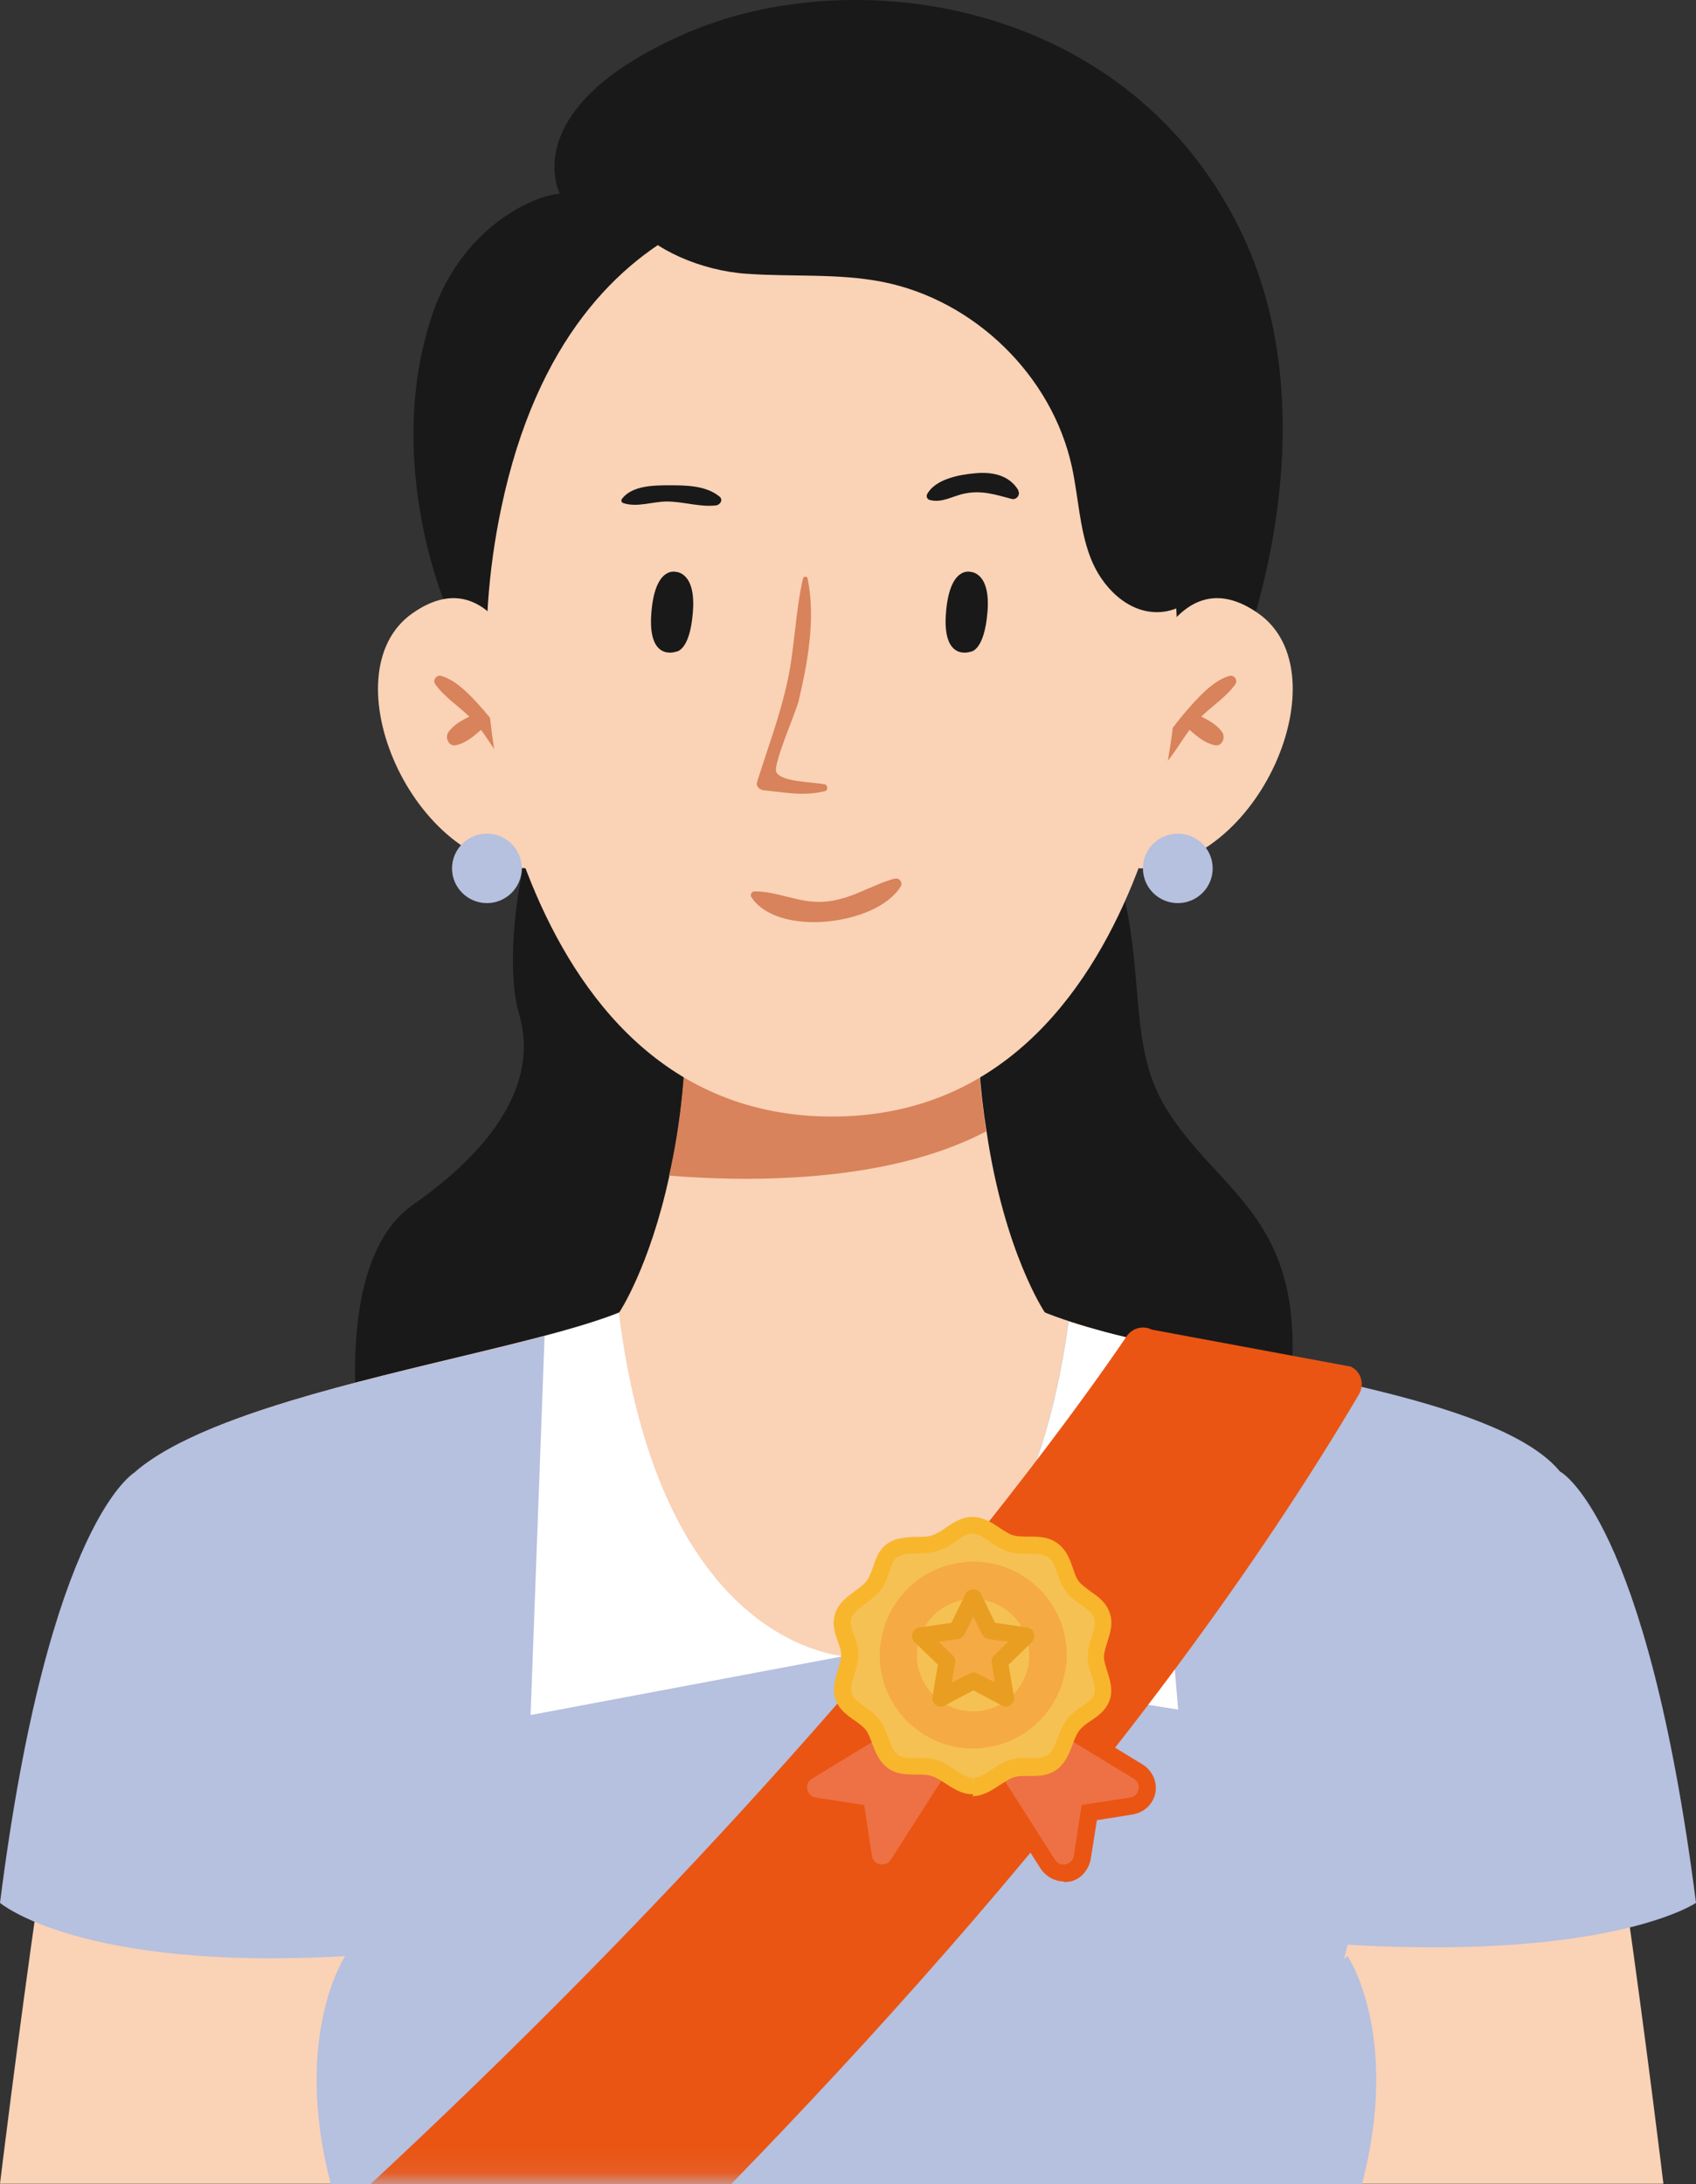 <svg width="73" height="94" viewBox="0 0 73 94" fill="none" xmlns="http://www.w3.org/2000/svg">
<rect x="0" y="0" width="73" height="94" fill="#333333" stroke="none"/>
<g clip-path="url(#clip0_941_2420)">
<path d="M15.725 63.816C15.725 63.816 13.859 54.588 17.773 51.852C21.687 49.115 23.118 46.267 22.346 43.656C21.561 41.06 22.486 34.121 25.222 31.608C27.971 29.095 42.069 27.015 46.123 33.311C50.177 39.622 47.947 44.047 50.177 47.677C52.393 51.321 56.153 52.326 55.578 59.293C55.002 66.259 48.606 73.031 47.428 72.891C46.249 72.765 26.4 69.121 24.955 68.465C23.524 67.809 15.711 63.788 15.711 63.788L15.725 63.816Z" fill="#191919"/>
<path d="M19.316 26.386C19.316 26.386 16.426 19.978 18.615 13.514C19.302 11.49 20.705 9.745 22.627 8.795C23.118 8.558 23.609 8.377 24.099 8.335C24.099 8.335 22.164 4.691 29.416 1.48C36.654 -1.717 48.269 -0.056 53.221 9.577C58.187 19.224 52.52 31.845 50.682 33.744C48.844 35.643 23.019 34.498 19.302 26.386H19.316Z" fill="#191919"/>
<path d="M66.898 64.863C65.074 59.656 45.211 58.106 43.388 55.495H28.238C26.414 58.092 6.551 59.656 4.727 64.863C2.89 70.057 0 93.986 0 93.986H71.597C71.597 93.986 68.722 70.057 66.898 64.863Z" fill="#FAD2B6"/>
<path d="M44.973 56.487L35.813 61.024L26.653 56.487C26.653 56.487 27.957 54.546 28.813 50.595C29.29 48.501 29.612 45.862 29.542 42.637H42.083C42.027 44.941 42.181 46.951 42.462 48.682C43.233 53.918 44.973 56.487 44.973 56.487Z" fill="#FAD2B6"/>
<path d="M42.462 48.682C38.015 51.042 31.674 50.832 28.799 50.595C29.276 48.501 29.598 45.862 29.528 42.637H42.069C42.013 44.941 42.167 46.951 42.448 48.682H42.462Z" fill="#D8835B"/>
<path d="M22.865 29.625C22.865 29.625 21.392 23.831 17.745 26.4C14.098 28.969 17.745 37.43 22.893 37.374C22.893 37.374 24.268 31.706 22.865 29.625Z" fill="#FAD2B6"/>
<path d="M19.008 29.095C19.723 29.304 20.396 30.086 20.873 30.631C21.364 31.217 21.939 31.929 22.136 32.669C22.192 32.906 21.869 33.004 21.729 32.85C21.35 32.404 21.055 31.887 20.705 31.413C20.382 31.692 20.06 31.971 19.639 32.069C19.316 32.153 19.134 31.748 19.302 31.51C19.512 31.203 19.863 31.008 20.2 30.84C19.723 30.379 19.12 29.988 18.741 29.458C18.601 29.262 18.797 29.025 19.008 29.095Z" fill="#D8835B"/>
<path d="M49.041 29.625C49.041 29.625 50.514 23.831 54.161 26.4C57.822 28.969 54.161 37.43 49.013 37.374C49.013 37.374 47.638 31.706 49.041 29.625Z" fill="#FAD2B6"/>
<path d="M52.898 29.095C52.183 29.304 51.51 30.086 51.033 30.631C50.542 31.217 49.967 31.929 49.77 32.669C49.714 32.906 50.037 33.004 50.177 32.85C50.556 32.404 50.85 31.887 51.201 31.413C51.524 31.692 51.846 31.971 52.267 32.069C52.59 32.153 52.772 31.748 52.604 31.51C52.393 31.203 52.043 31.008 51.706 30.84C52.183 30.379 52.786 29.988 53.165 29.458C53.305 29.262 53.109 29.025 52.898 29.095Z" fill="#D8835B"/>
<path d="M50.051 21.863C47.007 7.343 35.813 8.363 35.813 8.363C35.813 8.363 24.619 7.343 21.575 21.863C20.438 27.266 20.789 32.92 22.879 38.03C24.857 42.861 28.645 48.054 35.813 48.054C42.981 48.054 46.768 42.861 48.746 38.03C50.836 32.92 51.173 27.266 50.051 21.863Z" fill="#FAD2B6"/>
<path d="M29.093 28.048C29.093 28.048 27.845 28.509 28.041 26.317C28.21 24.348 29.093 24.613 29.093 24.613C29.093 24.613 29.963 24.613 29.823 26.331C29.697 28.048 29.093 28.048 29.093 28.048Z" fill="#191919"/>
<path d="M41.774 28.048C41.774 28.048 40.526 28.509 40.722 26.317C40.891 24.348 41.774 24.613 41.774 24.613C41.774 24.613 42.644 24.613 42.504 26.331C42.364 28.048 41.774 28.048 41.774 28.048Z" fill="#191919"/>
<path d="M38.52 37.807C37.426 38.114 36.612 38.742 35.42 38.812C34.368 38.868 33.456 38.351 32.474 38.365C32.362 38.365 32.278 38.491 32.334 38.602C33.47 40.361 37.776 39.817 38.773 38.142C38.871 37.974 38.702 37.765 38.52 37.821V37.807Z" fill="#D8835B"/>
<path d="M30.973 21.374C30.398 20.9 29.556 20.886 28.841 20.886C28.182 20.886 27.228 20.886 26.779 21.458C26.723 21.528 26.737 21.626 26.835 21.654C27.424 21.849 28.097 21.584 28.701 21.584C29.416 21.584 30.131 21.835 30.819 21.751C30.987 21.737 31.141 21.514 30.973 21.374Z" fill="#191919"/>
<path d="M43.837 21.109C43.444 20.439 42.7 20.299 41.971 20.369C41.297 20.425 40.259 20.62 39.909 21.263C39.853 21.36 39.909 21.486 40.007 21.514C40.554 21.668 41.017 21.332 41.55 21.235C42.279 21.095 42.855 21.291 43.542 21.472C43.752 21.528 43.935 21.291 43.822 21.109H43.837Z" fill="#191919"/>
<path d="M35.504 33.758C34.943 33.646 33.624 33.66 33.414 33.227C33.26 32.906 34.27 30.631 34.382 30.142C34.775 28.467 35.111 26.596 34.761 24.893C34.746 24.795 34.592 24.795 34.564 24.893C34.227 26.345 34.214 27.866 33.891 29.332C33.568 30.826 33.035 32.222 32.586 33.66C32.53 33.842 32.684 33.981 32.853 34.009C33.821 34.107 34.564 34.275 35.504 34.051C35.644 34.023 35.644 33.8 35.504 33.758Z" fill="#D8835B"/>
<path d="M32.151 11.783C34.101 11.923 36.065 11.755 37.987 12.132C41.943 12.914 45.281 16.167 46.137 20.09C46.418 21.388 46.46 22.757 46.937 23.999C47.413 25.242 48.522 26.387 49.868 26.345C51.201 26.303 52.253 25.074 52.506 23.762C52.758 22.463 52.393 21.123 51.972 19.867C51.089 17.228 49.938 14.687 48.536 12.286C47.736 10.918 46.838 9.577 45.59 8.614C44.257 7.581 42.616 7.05 41.003 6.548C38.716 5.822 36.416 5.096 34.031 4.872C32.404 4.719 30.707 4.831 29.234 5.543C23.791 8.167 28.238 11.518 32.137 11.783H32.151Z" fill="#191919"/>
<path d="M5.836 63.342C5.836 63.342 2.104 65.31 0 81.896C0 81.896 3.451 84.842 14.869 84.186C14.869 84.186 13.018 71.676 5.836 63.342Z" fill="#B6C0DF"/>
<path d="M67.165 63.342C67.165 63.342 70.882 65.31 73 81.896C73 81.896 69.409 84.353 57.99 83.697C57.99 83.697 59.996 71.676 67.165 63.342Z" fill="#B6C0DF"/>
<path d="M58.004 84.185C58.004 84.185 60.305 87.592 58.622 94H14.238C12.597 87.689 14.785 84.311 14.855 84.185C12.19 72.849 7.94 66.148 5.821 63.341C9.062 60.549 17.843 58.986 23.426 57.506C24.689 57.171 25.783 56.836 26.625 56.514C28.266 69.638 34.887 71.118 36.332 71.285C37.763 71.132 44.257 69.666 45.983 56.891C46.923 57.199 48.087 57.492 49.377 57.771C55.564 59.125 64.752 60.368 67.165 63.355C64.906 66.497 60.543 73.477 57.85 84.311L57.99 84.199L58.004 84.185Z" fill="#B6C0DF"/>
<path d="M36.346 71.271L22.837 73.812L23.44 57.506C24.703 57.171 25.797 56.836 26.639 56.514C28.28 69.638 34.901 71.118 36.346 71.285V71.271Z" fill="white"/>
<path d="M50.696 73.575L36.346 71.271C37.776 71.118 44.271 69.652 45.997 56.877C46.937 57.185 48.101 57.478 49.391 57.757L50.71 73.575H50.696Z" fill="white"/>
<path d="M19.456 37.374C19.456 36.55 20.13 35.88 20.957 35.88C21.785 35.88 22.458 36.55 22.458 37.374C22.458 38.197 21.785 38.868 20.957 38.868C20.13 38.868 19.456 38.197 19.456 37.374Z" fill="#B6C0DF"/>
<path d="M50.696 38.868C51.525 38.868 52.197 38.199 52.197 37.374C52.197 36.549 51.525 35.88 50.696 35.88C49.867 35.88 49.195 36.549 49.195 37.374C49.195 38.199 49.867 38.868 50.696 38.868Z" fill="#B6C0DF"/>
<mask id="mask0_941_2420" style="mask-type:luminance" maskUnits="userSpaceOnUse" x="13" y="55" width="47" height="39">
<path d="M59.237 55H13V93.921H59.237V55Z" fill="white"/>
</mask>
<g mask="url(#mask0_941_2420)">
<path d="M58.165 58.821L49.577 57.224C49.199 57.034 48.748 57.151 48.5 57.5C45.516 61.923 26.743 88.247 -10.016 115.587L-10.511 118.889L2.009 120.737C2.009 120.737 40.128 91.094 58.5 60C58.748 59.578 58.587 59.04 58.151 58.821H58.165Z" fill="#EA5514"/>
<path d="M42.509 75.167L43.689 74.585L44.635 74.119L45.115 73.886L48.988 76.243C49.293 76.418 49.439 76.753 49.366 77.087C49.293 77.422 49.031 77.669 48.697 77.727L46.877 78.004L46.586 79.924C46.556 80.114 46.469 80.288 46.338 80.405C46.236 80.507 46.12 80.565 45.989 80.594C45.916 80.608 45.843 80.608 45.8 80.608C45.712 80.608 45.639 80.608 45.552 80.565C45.377 80.507 45.232 80.405 45.13 80.245L42.044 75.414L42.524 75.167H42.509Z" fill="#ED7145"/>
<path d="M41.243 75.167L40.064 74.585L39.117 74.119L38.637 73.886L34.764 76.243C34.459 76.418 34.313 76.753 34.386 77.087C34.459 77.422 34.721 77.669 35.056 77.727L36.875 78.004L37.166 79.924C37.196 80.114 37.283 80.288 37.414 80.405C37.516 80.507 37.632 80.565 37.763 80.594C37.836 80.608 37.909 80.608 37.953 80.608C38.04 80.608 38.113 80.608 38.2 80.565C38.375 80.507 38.52 80.405 38.622 80.245L41.709 75.414L41.228 75.167H41.243Z" fill="#ED7145"/>
<path d="M45.785 80.972C45.669 80.972 45.552 80.957 45.435 80.914C45.188 80.841 44.97 80.666 44.809 80.448L41.505 75.268L45.13 73.464L49.177 75.938C49.599 76.2 49.818 76.68 49.73 77.16C49.628 77.654 49.25 78.004 48.755 78.091L47.212 78.338L46.95 79.997C46.906 80.259 46.775 80.506 46.586 80.695C46.455 80.826 46.28 80.928 46.076 80.972C46.003 80.987 45.901 81.001 45.814 81.001L45.785 80.972ZM42.553 75.559L45.421 80.055C45.479 80.143 45.552 80.201 45.654 80.23C45.741 80.259 45.829 80.259 45.887 80.23C45.96 80.215 46.018 80.186 46.076 80.128C46.163 80.055 46.207 79.968 46.222 79.866L46.556 77.684L48.638 77.364C48.828 77.334 48.973 77.204 49.002 77.014C49.046 76.825 48.959 76.651 48.798 76.549L45.086 74.293L42.553 75.559Z" fill="#EA5514"/>
<path d="M37.967 80.972C37.865 80.972 37.778 80.972 37.691 80.943C37.501 80.899 37.327 80.797 37.166 80.666C36.977 80.506 36.846 80.259 36.803 79.983L36.541 78.324L34.983 78.076C34.488 78.004 34.109 77.64 34.007 77.16C33.906 76.665 34.124 76.185 34.561 75.923L38.608 73.464L42.233 75.268L38.928 80.448C38.768 80.681 38.55 80.841 38.302 80.928C38.186 80.957 38.069 80.987 37.953 80.987L37.967 80.972ZM38.666 74.293L34.954 76.549C34.779 76.651 34.706 76.825 34.75 77.014C34.794 77.204 34.925 77.334 35.114 77.364L37.196 77.684L37.531 79.866C37.531 79.968 37.589 80.055 37.661 80.128C37.72 80.186 37.778 80.215 37.851 80.23C37.938 80.244 38.011 80.244 38.098 80.23C38.186 80.201 38.273 80.143 38.331 80.055L41.199 75.574L38.666 74.308V74.293Z" fill="#EA5514"/>
<path d="M41.883 76.855C41.883 76.855 41.869 76.855 41.854 76.855C41.243 76.84 40.806 76.258 40.224 76.069C39.641 75.894 38.928 76.127 38.433 75.778C37.938 75.429 37.938 74.686 37.574 74.221C37.21 73.755 36.497 73.552 36.308 72.999C36.104 72.417 36.599 71.806 36.57 71.18C36.555 70.642 36.147 70.147 36.264 69.623C36.41 68.954 37.268 68.721 37.661 68.139C37.938 67.717 37.953 67.106 38.331 66.771C38.826 66.335 39.627 66.597 40.253 66.393C40.821 66.204 41.257 65.636 41.869 65.622C42.48 65.622 42.931 66.204 43.514 66.393C44.111 66.582 44.897 66.306 45.406 66.742C45.843 67.121 45.843 67.804 46.193 68.255C46.556 68.721 47.27 68.925 47.459 69.492C47.648 70.074 47.197 70.671 47.197 71.267C47.197 71.864 47.663 72.46 47.459 73.013C47.27 73.522 46.629 73.697 46.28 74.119C45.843 74.628 45.843 75.501 45.246 75.836C44.78 76.112 44.169 75.894 43.645 76.04C43.019 76.2 42.538 76.84 41.898 76.855H41.883Z" fill="#F6C153"/>
<path d="M41.883 77.218H41.84C41.374 77.218 41.01 76.956 40.69 76.753C40.486 76.622 40.297 76.491 40.093 76.433C39.903 76.374 39.67 76.374 39.438 76.374C39.044 76.374 38.579 76.374 38.2 76.083C37.836 75.807 37.676 75.399 37.545 75.05C37.458 74.817 37.385 74.614 37.268 74.454C37.152 74.308 36.977 74.177 36.788 74.046C36.468 73.828 36.104 73.566 35.958 73.13C35.813 72.678 35.958 72.257 36.06 71.878C36.133 71.645 36.206 71.413 36.206 71.209C36.206 71.034 36.133 70.845 36.06 70.641C35.944 70.321 35.827 69.958 35.914 69.565C36.031 69.041 36.439 68.736 36.803 68.474C37.021 68.314 37.239 68.153 37.356 67.964C37.443 67.819 37.501 67.644 37.574 67.455C37.676 67.15 37.792 66.786 38.084 66.524C38.477 66.175 38.986 66.16 39.438 66.146C39.7 66.146 39.933 66.146 40.136 66.073C40.326 66.015 40.515 65.884 40.704 65.753C41.024 65.534 41.388 65.287 41.854 65.287C42.32 65.287 42.699 65.534 43.019 65.753C43.223 65.884 43.412 66.015 43.601 66.073C43.776 66.131 44.009 66.131 44.256 66.131C44.708 66.131 45.203 66.131 45.61 66.495C45.931 66.771 46.062 67.15 46.178 67.484C46.251 67.702 46.324 67.921 46.44 68.066C46.556 68.212 46.746 68.343 46.935 68.488C47.255 68.706 47.619 68.968 47.765 69.419C47.925 69.87 47.779 70.292 47.663 70.671C47.59 70.903 47.517 71.122 47.517 71.311C47.517 71.5 47.59 71.704 47.663 71.936C47.779 72.315 47.925 72.751 47.75 73.202C47.59 73.624 47.255 73.857 46.95 74.061C46.775 74.177 46.615 74.294 46.498 74.424C46.353 74.599 46.251 74.832 46.163 75.094C46.003 75.501 45.829 75.967 45.377 76.229C45.013 76.447 44.62 76.433 44.271 76.433C44.053 76.433 43.849 76.433 43.689 76.476C43.47 76.534 43.266 76.68 43.033 76.825C42.699 77.044 42.335 77.291 41.869 77.305L41.883 77.218ZM41.883 65.986C41.636 65.986 41.403 66.146 41.141 66.335C40.908 66.495 40.675 66.655 40.384 66.742C40.078 66.844 39.772 66.844 39.467 66.859C39.103 66.859 38.782 66.873 38.579 67.048C38.433 67.179 38.36 67.397 38.273 67.659C38.2 67.877 38.113 68.124 37.967 68.343C37.778 68.634 37.487 68.852 37.239 69.026C36.948 69.245 36.686 69.434 36.628 69.696C36.584 69.9 36.657 70.118 36.759 70.38C36.846 70.612 36.934 70.874 36.948 71.165C36.948 71.5 36.861 71.805 36.773 72.082C36.672 72.388 36.584 72.649 36.657 72.882C36.73 73.1 36.963 73.26 37.21 73.45C37.429 73.595 37.676 73.77 37.851 74.017C38.04 74.264 38.142 74.555 38.244 74.817C38.36 75.123 38.448 75.37 38.637 75.516C38.841 75.661 39.117 75.661 39.452 75.661C39.729 75.661 40.035 75.661 40.326 75.749C40.631 75.836 40.879 76.01 41.112 76.171C41.388 76.345 41.621 76.505 41.854 76.52L41.883 76.883V76.52C42.131 76.52 42.378 76.36 42.669 76.171C42.917 75.996 43.208 75.807 43.543 75.719C43.805 75.647 44.067 75.647 44.329 75.661C44.62 75.661 44.868 75.661 45.057 75.559C45.29 75.428 45.392 75.138 45.523 74.803C45.639 74.512 45.756 74.192 45.989 73.915C46.163 73.712 46.367 73.566 46.571 73.435C46.819 73.275 47.022 73.13 47.095 72.926C47.168 72.708 47.095 72.446 46.993 72.14C46.906 71.893 46.819 71.602 46.819 71.311C46.819 70.991 46.906 70.7 46.993 70.438C47.095 70.132 47.168 69.87 47.095 69.638C47.022 69.419 46.789 69.259 46.527 69.07C46.309 68.925 46.062 68.75 45.887 68.503C45.698 68.255 45.596 67.964 45.508 67.717C45.406 67.441 45.334 67.193 45.144 67.048C44.941 66.873 44.62 66.873 44.256 66.873C43.965 66.873 43.674 66.873 43.383 66.771C43.092 66.684 42.859 66.524 42.626 66.364C42.349 66.175 42.116 66.015 41.869 66.015L41.883 65.986Z" fill="#F8B62D"/>
<path d="M37.865 71.238C37.865 71.049 37.865 70.874 37.909 70.7C38.142 68.91 39.569 67.484 41.359 67.251C41.534 67.222 41.709 67.208 41.898 67.208C44.111 67.208 45.916 69.012 45.916 71.224C45.916 71.413 45.916 71.587 45.872 71.762C45.639 73.552 44.213 74.978 42.422 75.21C42.247 75.239 42.073 75.254 41.883 75.254C39.67 75.254 37.865 73.45 37.865 71.238Z" fill="#F5AA43"/>
<path d="M39.467 71.238C39.467 69.914 40.544 68.823 41.883 68.823C43.223 68.823 44.3 69.9 44.3 71.238C44.3 72.577 43.223 73.653 41.883 73.653C40.544 73.653 39.467 72.577 39.467 71.238Z" fill="#F6C153"/>
<path d="M41.898 68.764L41.199 70.19L39.627 70.408L40.762 71.529L40.486 73.085L41.898 72.344L43.31 73.085L43.033 71.529L44.184 70.408L42.597 70.19L41.898 68.764Z" fill="#F5AA43"/>
<path d="M43.31 73.45C43.31 73.45 43.194 73.45 43.135 73.406L41.898 72.751L40.66 73.406C40.544 73.479 40.384 73.464 40.282 73.377C40.166 73.29 40.107 73.159 40.136 73.028L40.369 71.645L39.365 70.671C39.263 70.569 39.234 70.423 39.277 70.292C39.321 70.161 39.438 70.059 39.569 70.045L40.952 69.841L41.563 68.59C41.694 68.343 42.087 68.343 42.218 68.59L42.83 69.841L44.213 70.045C44.344 70.059 44.46 70.161 44.504 70.292C44.547 70.423 44.504 70.569 44.416 70.671L43.412 71.645L43.645 73.028C43.674 73.159 43.616 73.304 43.499 73.377C43.441 73.42 43.354 73.45 43.281 73.45H43.31ZM41.898 71.98C41.898 71.98 42.014 71.98 42.073 72.024L42.83 72.416L42.684 71.573C42.669 71.456 42.699 71.34 42.786 71.252L43.397 70.656L42.553 70.54C42.437 70.525 42.335 70.452 42.276 70.336L41.898 69.565L41.519 70.336C41.461 70.438 41.359 70.51 41.243 70.54L40.398 70.656L41.01 71.252C41.097 71.34 41.141 71.456 41.112 71.573L40.966 72.416L41.723 72.024C41.723 72.024 41.84 71.98 41.898 71.98Z" fill="#E99E21"/>
</g>
</g>
<defs>
<clipPath id="clip0_941_2420">
<rect width="73" height="94" fill="white"/>
</clipPath>
</defs>
</svg>
